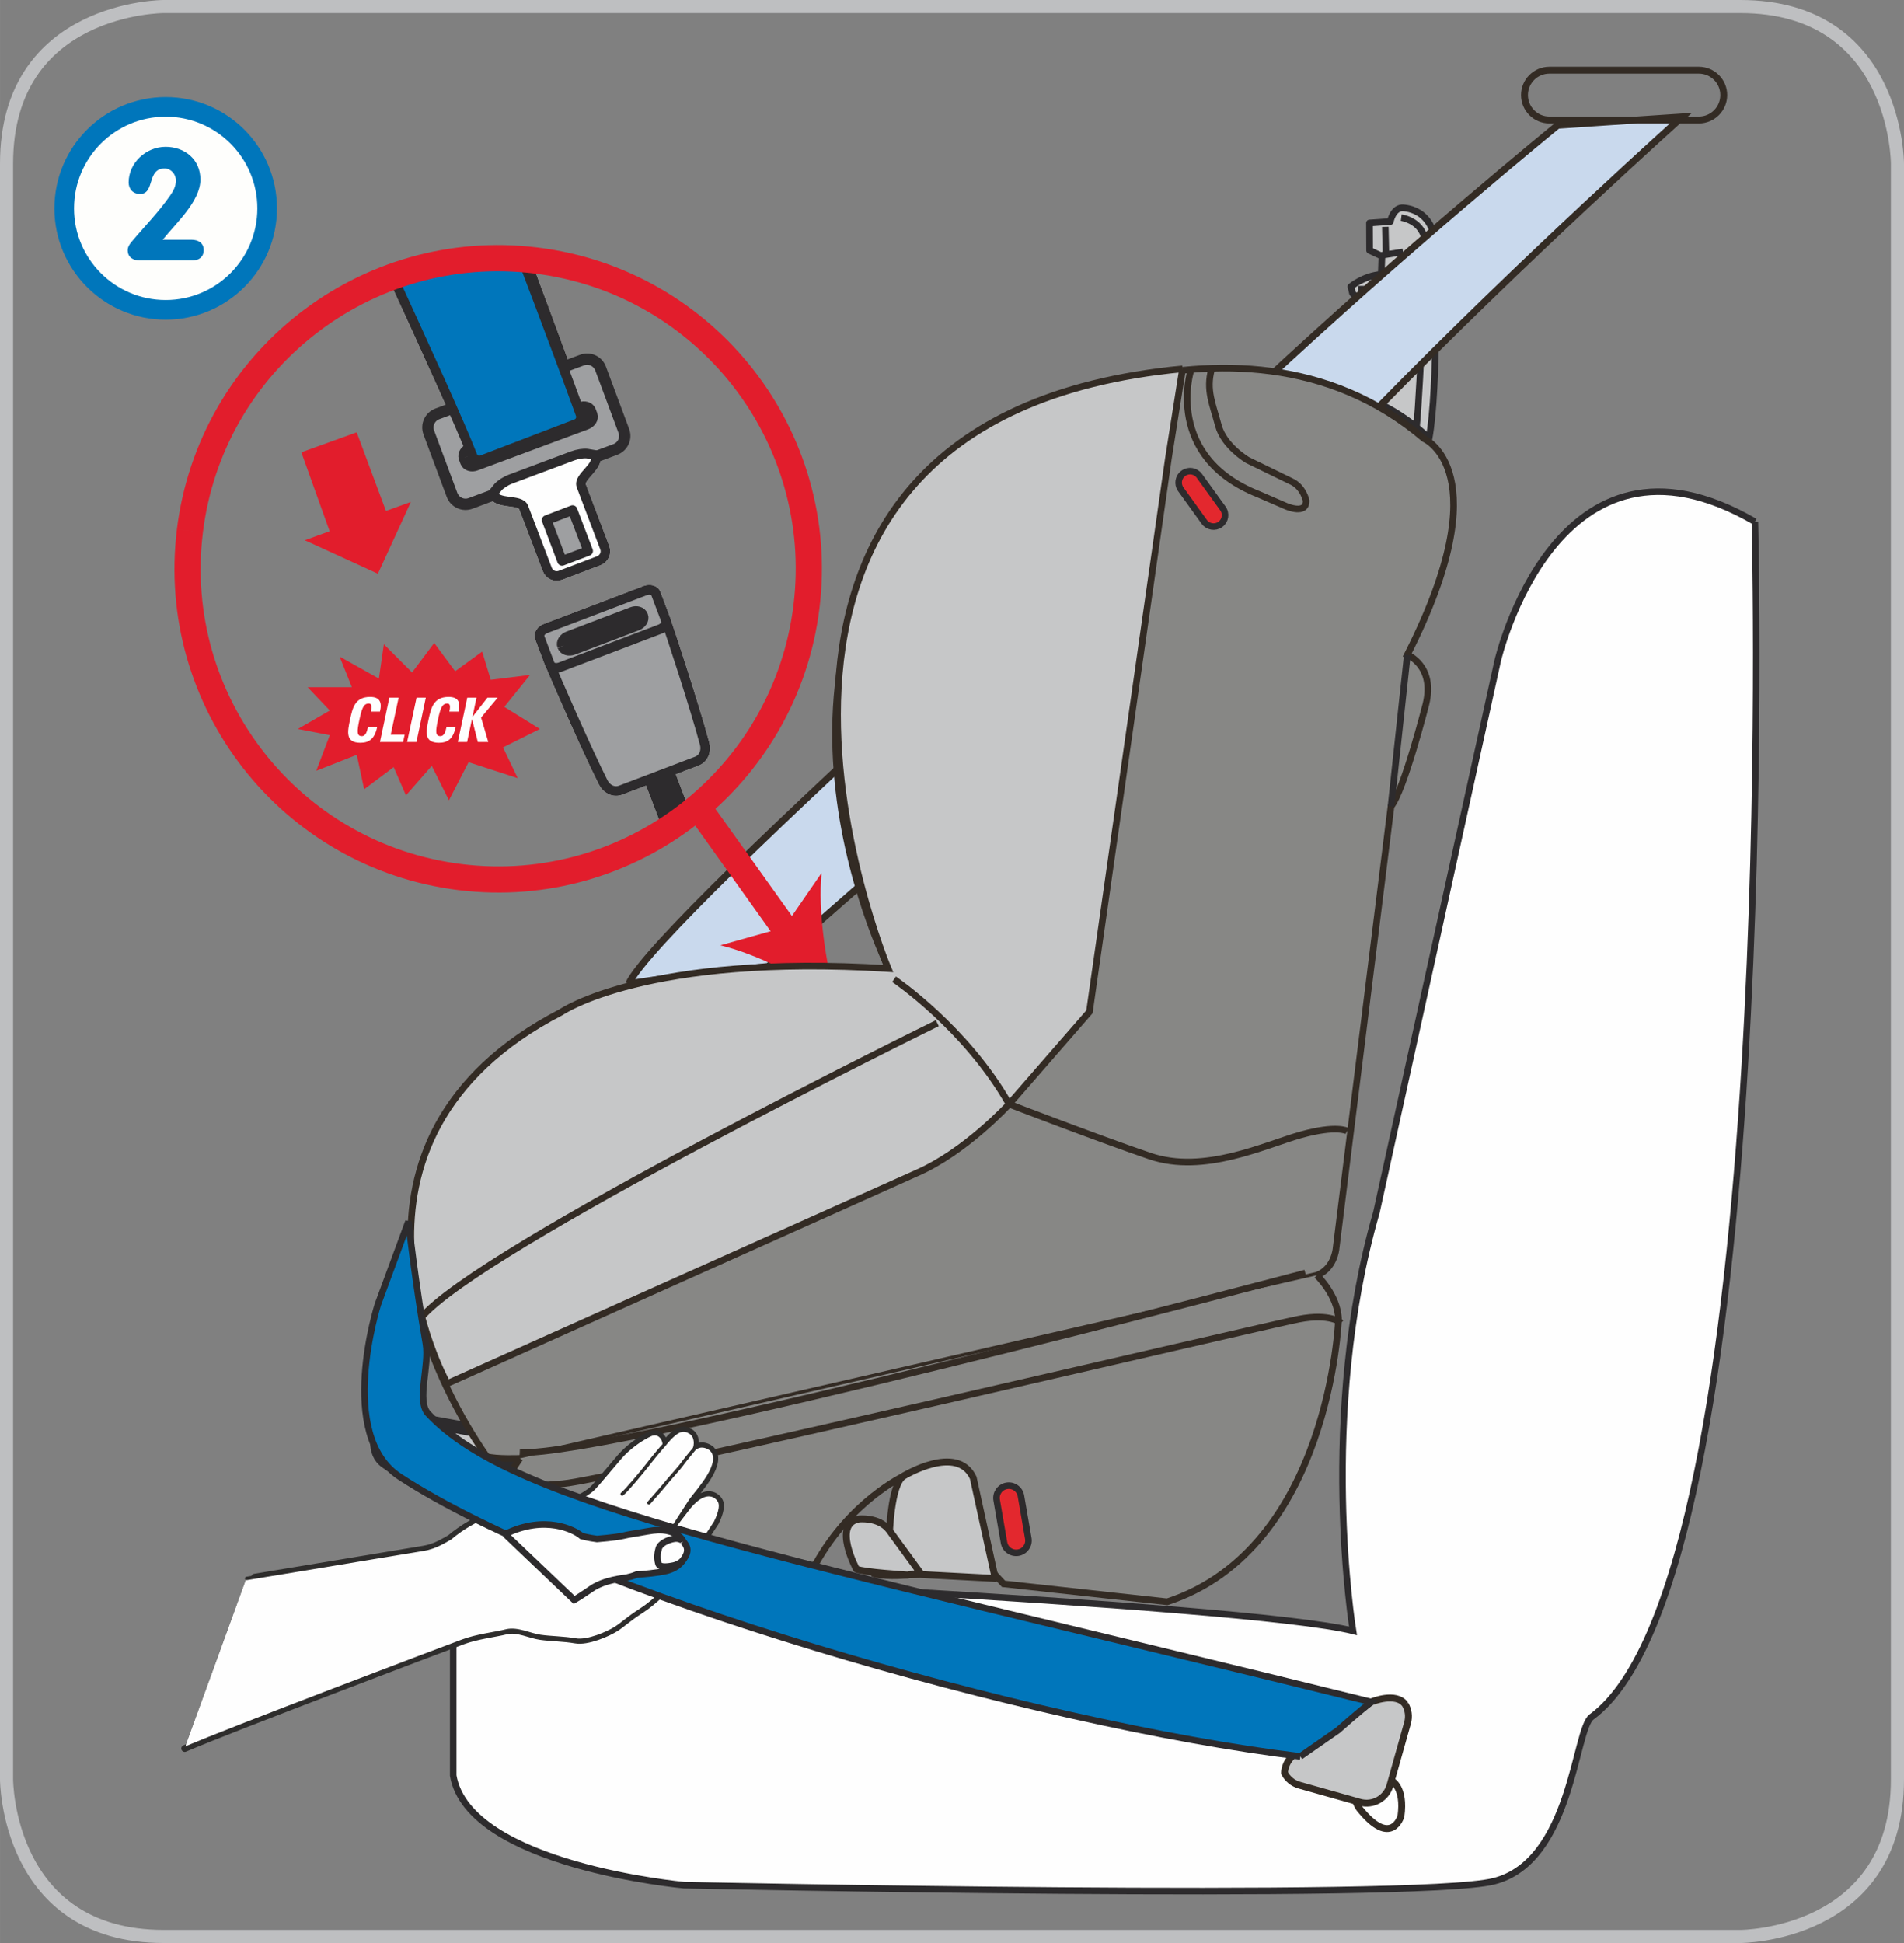 <?xml version="1.0" encoding="UTF-8"?>
<!DOCTYPE svg PUBLIC "-//W3C//DTD SVG 1.1//EN" "http://www.w3.org/Graphics/SVG/1.1/DTD/svg11.dtd">
<!-- Creator: CorelDRAW 2017 -->
<svg xmlns="http://www.w3.org/2000/svg" xml:space="preserve" width="51.328mm" height="52.375mm" version="1.1" style="shape-rendering:geometricPrecision; text-rendering:geometricPrecision; image-rendering:optimizeQuality; fill-rule:evenodd; clip-rule:evenodd"
viewBox="0 0 2074.02 2116.35"
 xmlns:xlink="http://www.w3.org/1999/xlink">
 <rect x="0" y="0" width="2074.02" height="2116.35" fill="#808080" stroke="none"/>
 <defs>
  <style type="text/css">
   <![CDATA[
    .str6 {stroke:#2D2B2D;stroke-width:10.46;stroke-miterlimit:4}
    .str2 {stroke:#332B24;stroke-width:7.51;stroke-miterlimit:4}
    .str7 {stroke:#E21D2C;stroke-width:28.51;stroke-miterlimit:4}
    .str13 {stroke:#0076BB;stroke-width:21.38;stroke-miterlimit:4}
    .str14 {stroke:#BEBFC1;stroke-width:14.26;stroke-miterlimit:4}
    .str5 {stroke:#2D2B2D;stroke-width:14.26;stroke-miterlimit:4}
    .str1 {stroke:#2D2B2D;stroke-width:7.13;stroke-miterlimit:4}
    .str10 {stroke:#2D2B2D;stroke-width:7.23;stroke-miterlimit:4}
    .str8 {stroke:#332B24;stroke-width:7.23;stroke-miterlimit:4}
    .str0 {stroke:#2D2B2D;stroke-width:7.29;stroke-linecap:round;stroke-linejoin:round;stroke-miterlimit:4}
    .str3 {stroke:#FEFEFE;stroke-width:10.46;stroke-linecap:round;stroke-linejoin:round;stroke-miterlimit:4}
    .str4 {stroke:#2D2B2D;stroke-width:10.46;stroke-linecap:round;stroke-linejoin:round;stroke-miterlimit:4}
    .str11 {stroke:#2E2D2C;stroke-width:7.44;stroke-linecap:round;stroke-linejoin:round;stroke-miterlimit:4}
    .str9 {stroke:#332B24;stroke-width:7.51;stroke-linecap:round;stroke-linejoin:round;stroke-miterlimit:4}
    .str12 {stroke:#2E2D2C;stroke-width:3.72;stroke-linecap:round;stroke-linejoin:round;stroke-miterlimit:4}
    .fil1 {fill:none;fill-rule:nonzero}
    .fil4 {fill:#FEFEFE;fill-rule:nonzero}
    .fil0 {fill:#C6C7C8;fill-rule:nonzero}
    .fil6 {fill:#9E9FA1;fill-rule:nonzero}
    .fil3 {fill:#2D2B2D;fill-rule:nonzero}
    .fil11 {fill:#E3282E;fill-rule:nonzero}
    .fil8 {fill:#E21D2C;fill-rule:nonzero}
    .fil2 {fill:#C9D9ED;fill-rule:nonzero}
    .fil9 {fill:#C5C6C8;fill-rule:nonzero}
    .fil5 {fill:#004762;fill-rule:nonzero}
    .fil7 {fill:#0076BB;fill-rule:nonzero}
    .fil12 {fill:#FEFEFC;fill-rule:nonzero}
    .fil10 {fill:#878785;fill-rule:nonzero}
   ]]>
  </style>
 </defs>
 <g id="Слой_x0020_1">
  <path class="fil0" d="M1501.47 439.05l3.82 -88.61 -3.51 -2.18 -28.47 -28.78 -1.79 -7.29c0,0 14.15,-11.96 33.09,-13.3l0.7 -19.82 -13.39 -6.31 -0.14 -29.87 22.64 -1.56c0,0 2.7,-14.07 12.59,-14.98 0,0 36.25,-1.12 36.95,45.4 0,0 2.88,151.17 -7.35,206 0,0 -20.01,-21.7 -55.12,-38.72z"/>
  <path class="fil1 str0" d="M1501.47 439.05l3.82 -88.61 -3.51 -2.18 -28.47 -28.78 -1.79 -7.29c0,0 14.15,-11.96 33.09,-13.3l0.7 -19.82 -13.39 -6.31 -0.14 -29.87 22.64 -1.56c0,0 2.7,-14.07 12.59,-14.98 0,0 36.25,-1.12 36.95,45.4 0,0 2.88,151.17 -7.35,206 0,0 -20.01,-21.7 -55.12,-38.72"/>
  <path class="fil1 str1" d="M1528.32 274.4l-25.33 4.02m6.03 -31.34l0.64 28.64m-30.32 39.2l12.46 0.12c0,0 14.89,-13.93 32.43,-9.78m-29.48 17.03l22.56 25.2m9.06 -110.47c0,0 24.97,3.38 26.05,27.91 0,0 -4.19,146.8 -9.59,202.8"/>
  <path class="fil2" d="M684.8 1071.63c35.64,-75.18 628.77,-596.82 685.3,-649.68 163.92,-153.23 326.71,-285.5 326.71,-285.5l135.69 -9.08c0,0 -170.22,152.05 -330.55,315.95 -121.15,117.59 -190.03,172.23 -384.82,363.44l-280.31 245.87c0,0 -95.01,9.5 -152.01,19z"/>
  <path class="fil1 str2" d="M684.8 1071.63c35.64,-75.18 628.77,-596.82 685.3,-649.68 163.92,-153.23 326.71,-285.5 326.71,-285.5l135.69 -9.08c0,0 -170.22,152.05 -330.55,315.95 -121.15,117.59 -190.03,172.23 -384.82,363.44l-280.31 245.87c0,0 -95.01,9.5 -152.01,19"/>
  <path class="fil3" d="M512.73 493.76c1.23,4.17 3.56,10.51 11.8,8.26l115.08 -44.26c8.13,-8.52 -7.2,-12.78 -7.2,-12.78 -7.88,-22.05 -34.86,-96.01 -59.94,-162.65 -10.13,-0.9 -20.2,-1.34 -30.18,-1.34l0 0c-37.13,-0 -73.16,6.1 -107.01,17.45 30.28,73.86 64.59,162.32 77.45,195.34z"/>
  <path class="fil1 str3" d="M512.73 493.76c1.23,4.17 3.56,10.51 11.8,8.26l115.08 -44.26c8.13,-8.52 -7.2,-12.78 -7.2,-12.78 -7.88,-22.05 -34.86,-96.01 -59.94,-162.65m-137.19 16.11c30.28,73.86 64.59,162.32 77.45,195.34"/>
  <path class="fil4" d="M715.37 742.58c-2.15,-5.72 -8.58,-8.61 -14.4,-6.37l-41.71 15.78c-5.79,2.24 -8.75,8.57 -6.54,14.26l10.12 26.56c2.23,5.82 8.5,8.66 14.46,6.4l41.65 -15.79c5.81,-2.25 8.71,-8.55 6.54,-14.27l-10.12 -26.56z"/>
  <path class="fil1 str3" d="M715.37 742.58c-2.15,-5.72 -8.58,-8.61 -14.4,-6.37l-41.71 15.78c-5.79,2.24 -8.75,8.57 -6.54,14.26l10.12 26.56c2.23,5.82 8.5,8.66 14.46,6.4l41.65 -15.79c5.81,-2.25 8.71,-8.55 6.54,-14.27l-10.12 -26.56m0 0c-2.15,-5.72 -8.58,-8.61 -14.4,-6.37l-41.71 15.78c-5.79,2.24 -8.75,8.57 -6.54,14.26l10.12 26.56c2.23,5.82 8.5,8.66 14.46,6.4l41.65 -15.79c5.81,-2.25 8.71,-8.55 6.54,-14.27l-10.12 -26.56"/>
  <path class="fil3" d="M747.91 888.88l-27.37 -71.76 -22.59 8.67 29.54 77.51c6.98,-4.55 13.8,-9.36 20.42,-14.41z"/>
  <polyline class="fil1 str3" points="747.91,888.88 720.54,817.11 697.95,825.78 727.49,903.29 "/>
  <path class="fil3" d="M758.89 829.13c7.67,-2.89 10.75,-11.13 8.65,-19.07 -10.29,-38.72 -38.59,-124.93 -42.27,-134.61l-10.96 -29.02c-1.38,-3.56 -6.43,-4.89 -11.29,-3.14l-108.82 41.41c-4.8,1.81 -7.51,6.16 -6.2,9.76l10.97 29.08c3.77,9.71 39.96,92.81 58.03,128.54 3.65,7.28 11.39,11.5 19,8.58l82.88 -31.53z"/>
  <path class="fil1 str3" d="M758.89 829.13c7.67,-2.89 10.75,-11.13 8.65,-19.07 -10.29,-38.72 -38.59,-124.93 -42.27,-134.61l-10.96 -29.02c-1.38,-3.56 -6.43,-4.89 -11.29,-3.14l-108.82 41.41c-4.8,1.81 -7.51,6.16 -6.2,9.76l10.97 29.08c3.77,9.71 39.96,92.81 58.03,128.54 3.65,7.28 11.39,11.5 19,8.58l82.88 -31.53"/>
  <path class="fil3" d="M588 694.47c-1.31,-3.6 1.4,-7.95 6.2,-9.78l108.82 -41.41c4.86,-1.75 9.91,-0.43 11.31,3.15l10.95 29.01c1.33,3.6 -1.52,7.95 -6.21,9.78l-108.85 41.38c-4.83,1.81 -9.85,0.46 -11.23,-3.05l-10.97 -29.08z"/>
  <path class="fil1 str3" d="M588 694.47c-1.31,-3.6 1.4,-7.95 6.2,-9.78l108.82 -41.41c4.86,-1.75 9.91,-0.43 11.31,3.15l10.95 29.01c1.33,3.6 -1.52,7.95 -6.21,9.78l-108.85 41.38c-4.83,1.81 -9.85,0.46 -11.23,-3.05l-10.97 -29.08"/>
  <path class="fil3" d="M669.95 488.65l-157.66 58.73c-7.67,2.87 -16.08,-0.98 -19,-8.64l-25.34 -68.04c-2.8,-7.66 1.1,-16.07 8.7,-18.99l157.83 -58.69c7.48,-2.85 15.94,1.05 18.83,8.67l25.34 68.08c2.85,7.63 -1.1,16.05 -8.7,18.87zm-54.64 216.31l0.17 0.37c1.13,3.14 5.59,4.32 9.74,2.8l69.59 -26.49c4.19,-1.6 6.67,-5.45 5.52,-8.55l-0.17 -0.34c-1.22,-3.16 -5.54,-4.39 -9.73,-2.78l-69.62 26.5c-4.26,1.62 -6.64,5.49 -5.49,8.5z"/>
  <path class="fil1 str3" d="M669.95 488.65l-157.66 58.73c-7.67,2.87 -16.08,-0.98 -19,-8.64l-25.34 -68.04c-2.8,-7.66 1.1,-16.07 8.7,-18.99l157.83 -58.69c7.48,-2.85 15.94,1.05 18.83,8.67l25.34 68.08c2.85,7.63 -1.1,16.05 -8.7,18.87m-54.64 216.31l0.17 0.37c1.13,3.14 5.59,4.32 9.74,2.8l69.59 -26.49c4.19,-1.6 6.67,-5.45 5.52,-8.55l-0.17 -0.34c-1.22,-3.16 -5.54,-4.39 -9.73,-2.78l-69.62 26.5c-4.26,1.62 -6.64,5.49 -5.49,8.5"/>
  <path class="fil3" d="M669.95 488.65c7.6,-2.82 11.55,-11.25 8.7,-18.87l-25.34 -68.08c-2.9,-7.61 -11.35,-11.52 -18.83,-8.67l-157.83 58.69c-7.6,2.92 -11.49,11.33 -8.7,18.99l25.34 68.04c2.92,7.65 11.33,11.5 19,8.64l157.66 -58.73z"/>
  <path class="fil1 str3" d="M669.95 488.65c7.6,-2.82 11.55,-11.25 8.7,-18.87l-25.34 -68.08c-2.9,-7.61 -11.35,-11.52 -18.83,-8.67l-157.83 58.69c-7.6,2.92 -11.49,11.33 -8.7,18.99l25.34 68.04c2.92,7.65 11.33,11.5 19,8.64l157.66 -58.73"/>
  <path class="fil3" d="M556.2 521.85c-5.69,2.14 -10.89,5.64 -13.68,8.71l-5.82 7.16c4.74,12.46 30.07,5.35 33.7,15.05l25.72 67.44c2.21,5.83 8.57,8.7 14.45,6.4l41.68 -15.8c5.74,-2.23 8.71,-8.54 6.5,-14.22l-25.57 -67.46c-3.65,-9.69 20.23,-21.07 15.5,-33.53l-9.07 -1.53c-4.17,-0.45 -10.33,0.44 -16.03,2.55l-67.37 25.22z"/>
  <path class="fil1 str3" d="M556.2 521.85c-5.69,2.14 -10.89,5.64 -13.68,8.71l-5.82 7.16c4.74,12.46 30.07,5.35 33.7,15.05l25.72 67.44c2.21,5.83 8.57,8.7 14.45,6.4l41.68 -15.8c5.74,-2.23 8.71,-8.54 6.5,-14.22l-25.57 -67.46c-3.65,-9.69 20.23,-21.07 15.5,-33.53l-9.07 -1.53c-4.17,-0.45 -10.33,0.44 -16.03,2.55l-67.37 25.22"/>
  <polygon class="fil3" points="595.42,566.42 623.69,555.58 640.67,600.16 612.25,610.95 "/>
  <polyline class="fil1 str3" points="595.42,566.42 623.69,555.58 640.67,600.16 612.25,610.95 595.42,566.42 "/>
  <path class="fil3" d="M506.63 498.19c-1.13,-3.1 1.37,-6.87 5.54,-8.42l120.24 -44.79c4.17,-1.54 8.48,-0.27 9.68,2.78l1.74 4.58c1.18,3.09 -1.3,6.97 -5.56,8.58l-120.2 44.69c-4.3,1.64 -8.59,0.34 -9.78,-2.78l-1.66 -4.63z"/>
  <path class="fil1 str3" d="M506.63 498.19c-1.13,-3.1 1.37,-6.87 5.54,-8.42l120.24 -44.79c4.17,-1.54 8.48,-0.27 9.68,2.78l1.74 4.58c1.18,3.09 -1.3,6.97 -5.56,8.58l-120.2 44.69c-4.3,1.64 -8.59,0.34 -9.78,-2.78l-1.66 -4.63"/>
  <path class="fil3" d="M632.41 451.57c-8.21,-22.91 -37.3,-101.33 -63.32,-169.54 -8.99,-0.71 -17.93,-1.06 -26.8,-1.06l0 0c-39.94,-0 -78.6,7.06 -114.64,20.11 33.59,73.12 74.03,161.83 87.09,195.5 1.56,3.98 6.04,5.96 10.05,4.52l102.97 -39.46c3.89,-1.47 6.07,-6 4.65,-10.08z"/>
  <path class="fil1 str3" d="M632.41 451.57c-8.21,-22.91 -37.3,-101.33 -63.32,-169.54m-141.45 19.06c33.59,73.12 74.03,161.83 87.09,195.5 1.56,3.98 6.04,5.96 10.05,4.52l102.97 -39.46c3.89,-1.47 6.07,-6 4.65,-10.08"/>
  <path class="fil5" d="M512.73 493.76c1.23,4.17 3.56,10.51 11.8,8.26l115.08 -44.26c8.13,-8.52 -7.2,-12.78 -7.2,-12.78 -7.88,-22.05 -34.86,-96.01 -59.94,-162.65 -10.13,-0.9 -20.2,-1.34 -30.18,-1.34l0 0c-37.13,-0 -73.16,6.1 -107.01,17.45 30.28,73.86 64.59,162.32 77.45,195.34z"/>
  <path class="fil1 str4" d="M512.73 493.76c1.23,4.17 3.56,10.51 11.8,8.26l115.08 -44.26c8.13,-8.52 -7.2,-12.78 -7.2,-12.78 -7.88,-22.05 -34.86,-96.01 -59.94,-162.65m-137.19 16.11c30.28,73.86 64.59,162.32 77.45,195.34"/>
  <path class="fil4" d="M715.37 742.58c-2.15,-5.72 -8.58,-8.61 -14.4,-6.37l-41.71 15.78c-5.79,2.24 -8.75,8.57 -6.54,14.26l10.12 26.56c2.23,5.82 8.5,8.66 14.46,6.4l41.65 -15.79c5.81,-2.25 8.71,-8.55 6.54,-14.27l-10.12 -26.56z"/>
  <path class="fil1 str4" d="M715.37 742.58c-2.15,-5.72 -8.58,-8.61 -14.4,-6.37l-41.71 15.78c-5.79,2.24 -8.75,8.57 -6.54,14.26l10.12 26.56c2.23,5.82 8.5,8.66 14.46,6.4l41.65 -15.79c5.81,-2.25 8.71,-8.55 6.54,-14.27l-10.12 -26.56m0 0c-2.15,-5.72 -8.58,-8.61 -14.4,-6.37l-41.71 15.78c-5.79,2.24 -8.75,8.57 -6.54,14.26l10.12 26.56c2.23,5.82 8.5,8.66 14.46,6.4l41.65 -15.79c5.81,-2.25 8.71,-8.55 6.54,-14.27l-10.12 -26.56"/>
  <path class="fil3" d="M747.91 888.88l-27.37 -71.76 -22.59 8.67 29.54 77.51c6.98,-4.55 13.8,-9.36 20.42,-14.41z"/>
  <polyline class="fil1 str4" points="747.91,888.88 720.54,817.11 697.95,825.78 727.49,903.29 "/>
  <path class="fil6" d="M758.89 829.13c7.67,-2.89 10.75,-11.13 8.65,-19.07 -10.29,-38.72 -38.59,-124.93 -42.27,-134.61l-10.96 -29.02c-1.38,-3.56 -6.43,-4.89 -11.29,-3.14l-108.82 41.41c-4.8,1.81 -7.51,6.16 -6.2,9.76l10.97 29.08c3.77,9.71 39.96,92.81 58.03,128.54 3.65,7.28 11.39,11.5 19,8.58l82.88 -31.53z"/>
  <path class="fil1 str4" d="M758.89 829.13c7.67,-2.89 10.75,-11.13 8.65,-19.07 -10.29,-38.72 -38.59,-124.93 -42.27,-134.61l-10.96 -29.02c-1.38,-3.56 -6.43,-4.89 -11.29,-3.14l-108.82 41.41c-4.8,1.81 -7.51,6.16 -6.2,9.76l10.97 29.08c3.77,9.71 39.96,92.81 58.03,128.54 3.65,7.28 11.39,11.5 19,8.58l82.88 -31.53"/>
  <path class="fil6" d="M588 694.47c-1.31,-3.6 1.4,-7.95 6.2,-9.78l108.82 -41.41c4.86,-1.75 9.91,-0.43 11.31,3.15l10.95 29.01c1.33,3.6 -1.52,7.95 -6.21,9.78l-108.85 41.38c-4.83,1.81 -9.85,0.46 -11.23,-3.05l-10.97 -29.08z"/>
  <path class="fil1 str4" d="M588 694.47c-1.31,-3.6 1.4,-7.95 6.2,-9.78l108.82 -41.41c4.86,-1.75 9.91,-0.43 11.31,3.15l10.95 29.01c1.33,3.6 -1.52,7.95 -6.21,9.78l-108.85 41.38c-4.83,1.81 -9.85,0.46 -11.23,-3.05l-10.97 -29.08"/>
  <path class="fil4" d="M669.95 488.65l-157.66 58.73c-7.67,2.87 -16.08,-0.98 -19,-8.64l-25.34 -68.04c-2.8,-7.66 1.1,-16.07 8.7,-18.99l157.83 -58.69c7.48,-2.85 15.94,1.05 18.83,8.67l25.34 68.08c2.85,7.63 -1.1,16.05 -8.7,18.87zm-55.94 214.54l0.17 0.37c1.13,3.08 5.56,4.29 9.69,2.72l69.61 -26.46c4.19,-1.6 6.67,-5.45 5.48,-8.54l-0.13 -0.32c-1.22,-3.19 -5.52,-4.44 -9.73,-2.82l-69.63 26.48c-4.22,1.61 -6.64,5.49 -5.45,8.55z"/>
  <path class="fil1 str5" d="M669.95 488.65l-157.66 58.73c-7.67,2.87 -16.08,-0.98 -19,-8.64l-25.34 -68.04c-2.8,-7.66 1.1,-16.07 8.7,-18.99l157.83 -58.69c7.48,-2.85 15.94,1.05 18.83,8.67l25.34 68.08c2.85,7.63 -1.1,16.05 -8.7,18.87m-55.94 214.54l0.17 0.37c1.13,3.08 5.56,4.29 9.69,2.72l69.61 -26.46c4.19,-1.6 6.67,-5.45 5.48,-8.54l-0.13 -0.32c-1.22,-3.19 -5.52,-4.44 -9.73,-2.82l-69.63 26.48c-4.22,1.61 -6.64,5.49 -5.45,8.55"/>
  <path class="fil6" d="M669.95 488.65c7.6,-2.82 11.55,-11.25 8.7,-18.87l-25.34 -68.08c-2.9,-7.61 -11.35,-11.52 -18.83,-8.67l-157.83 58.69c-7.6,2.92 -11.49,11.33 -8.7,18.99l25.34 68.04c2.92,7.65 11.33,11.5 19,8.64l157.66 -58.73z"/>
  <path class="fil1 str4" d="M669.95 488.65c7.6,-2.82 11.55,-11.25 8.7,-18.87l-25.34 -68.08c-2.9,-7.61 -11.35,-11.52 -18.83,-8.67l-157.83 58.69c-7.6,2.92 -11.49,11.33 -8.7,18.99l25.34 68.04c2.92,7.65 11.33,11.5 19,8.64l157.66 -58.73"/>
  <path class="fil4" d="M556.2 521.85c-5.69,2.14 -10.89,5.64 -13.68,8.71l-5.82 7.16c4.74,12.46 30.07,5.35 33.7,15.05l25.72 67.44c2.21,5.83 8.57,8.7 14.45,6.4l41.68 -15.8c5.74,-2.23 8.71,-8.54 6.5,-14.22l-25.57 -67.46c-3.65,-9.69 20.23,-21.07 15.5,-33.53l-9.07 -1.53c-4.17,-0.45 -10.33,0.44 -16.03,2.55l-67.37 25.22z"/>
  <path class="fil1 str4" d="M556.2 521.85c-5.69,2.14 -10.89,5.64 -13.68,8.71l-5.82 7.16c4.74,12.46 30.07,5.35 33.7,15.05l25.72 67.44c2.21,5.83 8.57,8.7 14.45,6.4l41.68 -15.8c5.74,-2.23 8.71,-8.54 6.5,-14.22l-25.57 -67.46c-3.65,-9.69 20.23,-21.07 15.5,-33.53l-9.07 -1.53c-4.17,-0.45 -10.33,0.44 -16.03,2.55l-67.37 25.22"/>
  <polygon class="fil6" points="595.42,566.42 623.69,555.58 640.67,600.16 612.25,610.95 "/>
  <polyline class="fil1 str4" points="595.42,566.42 623.69,555.58 640.67,600.16 612.25,610.95 595.42,566.42 "/>
  <path class="fil4" d="M506.63 498.19c-1.13,-3.1 1.37,-6.87 5.54,-8.42l120.24 -44.79c4.17,-1.54 8.48,-0.27 9.68,2.78l1.74 4.58c1.18,3.09 -1.3,6.97 -5.56,8.58l-120.2 44.69c-4.3,1.64 -8.59,0.34 -9.78,-2.78l-1.66 -4.63z"/>
  <path class="fil1 str5" d="M506.63 498.19c-1.13,-3.1 1.37,-6.87 5.54,-8.42l120.24 -44.79c4.17,-1.54 8.48,-0.27 9.68,2.78l1.74 4.58c1.18,3.09 -1.3,6.97 -5.56,8.58l-120.2 44.69c-4.3,1.64 -8.59,0.34 -9.78,-2.78l-1.66 -4.63"/>
  <path class="fil7" d="M632.41 451.57c-8.21,-22.91 -37.3,-101.33 -63.32,-169.54 -8.99,-0.71 -17.93,-1.06 -26.8,-1.06l0 0c-39.94,-0 -78.6,7.06 -114.64,20.11 33.59,73.12 74.03,161.83 87.09,195.5 1.56,3.98 6.04,5.96 10.05,4.52l102.97 -39.46c3.89,-1.47 6.07,-6 4.65,-10.08z"/>
  <path class="fil1 str6" d="M632.41 451.57c-8.21,-22.91 -37.3,-101.33 -63.32,-169.54m-141.45 19.06c33.59,73.12 74.03,161.83 87.09,195.5 1.56,3.98 6.04,5.96 10.05,4.52l102.97 -39.46c3.89,-1.47 6.07,-6 4.65,-10.08"/>
  <path class="fil1 str7" d="M206.84 578.36c-22.75,185.5 109.12,354.29 294.62,377.04 185.43,22.78 354.25,-109.12 377.03,-294.58 22.78,-185.47 -109.11,-354.26 -294.61,-377.07 -185.39,-22.77 -354.29,109.15 -377.04,294.6"/>
  <polygon class="fil8" points="412.73,739.14 418.12,701.72 448.84,732.47 472.98,700.32 495.76,731.14 525.21,709.72 534.57,740.46 577.39,735.16 549.3,769.96 588.09,794.02 547.91,814.08 563.95,847.58 510.42,830.18 489.02,871.65 470.31,834.2 442.2,866.3 428.82,835.56 396.67,859.63 388.63,822.14 344.48,839.55 359.24,800.76 324.4,794.02 359.24,773.93 335.09,748.53 383.29,748.53 369.91,715.1 "/>
  <path class="fil4" d="M381.25 784.01c2.72,-12.73 5.29,-24.92 21.95,-24.92 10.34,0 13.23,5.69 10.68,16.07l-9.92 0c1.34,-6.43 0.69,-8.82 -2.28,-8.82 -5.64,0 -7.58,5.35 -10.18,17.68 -2.68,12.38 -3.06,17.78 2.62,17.78 4.7,0 5.76,-6.03 6.7,-9.84l10.02 0c-2.76,12.9 -8.82,17.09 -18.26,17.09 -16.65,0 -14.03,-12.3 -11.33,-25.03z"/>
  <polygon class="fil4" points="413.88,808.22 424.11,759.9 434.23,759.9 425.62,800.19 440.81,800.19 439.06,808.22 "/>
  <polygon class="fil4" points="443.46,808.22 453.74,759.9 463.82,759.9 453.61,808.22 "/>
  <path class="fil4" d="M466.73 784.01c2.78,-12.73 5.34,-24.92 21.98,-24.92 10.32,0 13.25,5.69 10.69,16.07l-9.94 0c1.4,-6.43 0.74,-8.82 -2.28,-8.82 -5.64,0 -7.53,5.35 -10.15,17.68 -2.62,12.38 -3.06,17.78 2.67,17.78 4.69,0 5.71,-6.03 6.66,-9.84l9.99 0c-2.74,12.9 -8.76,17.09 -18.19,17.09 -16.69,0 -14.07,-12.3 -11.43,-25.03z"/>
  <polygon class="fil4" points="531.02,759.9 542.15,759.9 524.05,781.6 531.89,808.23 520.51,808.23 514.19,783.47 514.07,783.47 508.8,808.23 498.69,808.23 508.99,759.9 519.03,759.9 514.73,780.58 514.84,780.58 "/>
  <polygon class="fil8" points="388.52,470.9 328.24,492.65 359.07,578.61 332,588.45 411.64,624.94 447.57,546.68 420.42,556.5 "/>
  <line class="fil1 str7" x1="765.56" y1="886.34" x2="860.58" y2= "1019.37" />
  <path class="fil8" d="M910.58 1089.37c-35.75,-24.2 -85.77,-50.16 -125.94,-59.73l69.39 -19.44 40.9 -59.33c-3.99,41.08 4.35,96.85 15.65,138.5z"/>
  <line class="fil1" x1="776.41" y1="1367.32" x2="749.99" y2= "1364.62" />
  <line class="fil1 str2" x1="776.41" y1="1367.32" x2="749.99" y2= "1364.62" />
  <path class="fil4" d="M1911.6 568.24l0 0c0,0 29.74,1149.06 -177.86,1301.88 -18.53,13.61 -21.33,157.69 -106.58,179.03 -85.17,21.28 -882.06,4.23 -882.06,4.23 0,0 -234.44,-21.28 -251.43,-119.34l0 -149.14c0,0 8.55,-85.22 85.22,-72.41 0,0 775.61,34.1 894.92,63.9 0,0 -38.42,-234.41 25.53,-455.95l132.13 -600.86c0,0 63.9,-276.99 280.14,-151.34z"/>
  <path class="fil1 str1" d="M1911.6 568.24l0 0c0,0 29.74,1149.06 -177.86,1301.88 -18.53,13.61 -21.33,157.69 -106.58,179.03 -85.17,21.28 -882.06,4.23 -882.06,4.23 0,0 -234.44,-21.28 -251.43,-119.34l0 -149.14c0,0 8.55,-85.22 85.22,-72.41 0,0 775.61,34.1 894.92,63.9 0,0 -38.42,-234.41 25.53,-455.95l132.13 -600.86c0,0 63.9,-276.99 280.14,-151.34"/>
  <path class="fil9" d="M536.65 1561.37l-71.02 -12.97 -24.66 4.55c0,0 -21.21,-11.63 -29.04,7.37 0,0 -6.84,21.51 8.37,32.18 0,0 89.28,63.33 176.62,88.81l-42.84 -85.49c0,0 -8.99,-18.26 -17.43,-34.44z"/>
  <path class="fil1 str5" d="M536.65 1561.37l-71.02 -12.97 -24.66 4.55c0,0 -21.21,-11.63 -29.04,7.37 0,0 -6.84,21.51 8.37,32.18 0,0 89.28,63.33 176.62,88.81l-42.84 -85.49c0,0 -8.99,-18.26 -17.43,-34.44"/>
  <path class="fil1 str2" d="M555.63 1609.92l-97.96 -30.96c0,0 -31.45,6.03 -36.37,17.26m19.67 -43.26l-20.66 39.53m45.32 -44.08l-10.39 29.78m118.96 56.63c0,0 -89.05,-37.13 -116.52,-55.86"/>
  <path class="fil10" d="M566.27 1588.52c0,0 -25.2,1.04 -35.94,-1.9 0,0 -154.93,-211.07 -41.87,-347.75 112.94,-136.72 221.65,-198.23 483.37,-176.36 0,0 -179.08,-344.23 73,-576.95 0,0 298.03,-185.23 506.5,-7.63 0,0 83.15,35.31 -18.35,235.29 0,0 30.49,11.79 20.26,53.84 0,0 -23.88,94.02 -38.03,111.26l-59.9 481.99c0,0 -1.81,21.48 -20.87,28.75l-868.18 199.46z"/>
  <path class="fil1 str8" d="M566.27 1588.52c0,0 -25.2,1.04 -35.94,-1.9 0,0 -154.93,-211.07 -41.87,-347.75 112.94,-136.72 221.65,-198.23 483.37,-176.36 0,0 -179.08,-344.23 73,-576.95 0,0 298.03,-185.23 506.5,-7.63 0,0 83.15,35.31 -18.35,235.29 0,0 30.49,11.79 20.26,53.84 0,0 -23.88,94.02 -38.03,111.26l-59.9 481.99c0,0 -1.81,21.48 -20.87,28.75l-868.18 199.46"/>
  <path class="fil10" d="M1434.45 1389.07c0,0 22.94,21.69 23.59,48.14 0,0 -9.37,249.42 -186.6,307.54l-178.3 -19.56 -108.98 -117.34c0,0 -57.62,27.24 -95.31,95.12 0,0 -19.56,16.79 -51.77,14.04 0,0 -227.08,-16.21 -259.59,-30.08 -32.52,-13.9 -36.78,-49.85 -21.24,-83.18l10.02 -15.22 868.18 -199.46z"/>
  <path class="fil1 str8" d="M1434.45 1389.07c0,0 22.94,21.69 23.59,48.14 0,0 -9.37,249.42 -186.6,307.54l-178.3 -19.56 -108.98 -117.34c0,0 -57.62,27.24 -95.31,95.12 0,0 -19.56,16.79 -51.77,14.04 0,0 -227.08,-16.21 -259.59,-30.08 -32.52,-13.9 -36.78,-49.85 -21.24,-83.18l10.02 -15.22m855.6 -201.86c0,0 -756.62,200.32 -855.73,195.42m894.74 -141.17c0,0 -11.48,-10.82 -46.21,-4.07 -34.73,6.73 -752.33,175.55 -801.91,179.3 -49.61,3.75 -59.93,5.73 -63.61,0.33"/>
  <path class="fil0" d="M1288.16 401.75l-15.4 97.52 -86.04 602.85 -87.49 100.53c0,0 -47.5,52.13 -100.98,75.24l-511.04 229.07c0,0 -146.84,-264.3 123.96,-404.45 0,0 92.64,-64.15 356.31,-47.51 0,0 -251.81,-598.6 320.68,-653.24z"/>
  <path class="fil1 str8" d="M1288.16 401.75l-15.4 97.52 -86.04 602.85 -87.49 100.53c0,0 -47.5,52.13 -100.98,75.24l-511.04 229.07c0,0 -146.84,-264.3 123.96,-404.45 0,0 92.64,-64.15 356.31,-47.51 0,0 -251.81,-598.6 320.68,-653.24m-267.15 712.73c0,0 -499.23,244.82 -562.6,321.17m838.6 -1031.62c0,0 -29.17,93.57 74.17,134.41l30.05 13.04c0,0 22.24,9.68 21.51,-6.44 0,0 -3.14,-14.9 -16.31,-20.79l-47.34 -23.06c0,0 -25.9,-15.08 -31.96,-37.83 -5.97,-22.79 -13.71,-38.53 -7.35,-61.21m147.68 829.79c0,0 -11.53,-6.7 -50.4,4.15 -38.92,10.86 -105.27,43.38 -164.63,23.11 -59.3,-20.31 -153.2,-56.55 -153.2,-56.55 -46.87,-82.94 -125.34,-136.02 -125.34,-136.02"/>
  <path class="fil0" d="M984.16 1607.83c0,0 58.53,-35.92 75.98,1.83l23.99 109.63 -81.35 -4.3 -13.24 0.27c0,0 -20.28,2.74 -37.62,-1.1 0,0 -19.46,-41.89 -7.86,-49.65 11.61,-7.78 20.23,3.46 24.72,8.44 0,0 1.24,-56.07 15.38,-65.12z"/>
  <path class="fil1 str9" d="M984.16 1607.83c0,0 58.53,-35.92 75.98,1.83l23.99 109.63 -81.35 -4.3 -13.24 0.27c0,0 -20.28,2.74 -37.62,-1.1 0,0 -19.46,-41.89 -7.86,-49.65 11.61,-7.78 20.23,3.46 24.72,8.44 0,0 1.24,-56.07 15.38,-65.12"/>
  <path class="fil10" d="M968.79 1672.96c12.3,12.5 24.95,34.07 24.95,34.07l-24.95 -34.07z"/>
  <path class="fil1 str9" d="M968.79 1672.96c12.3,12.5 24.95,34.07 24.95,34.07l-24.95 -34.07"/>
  <line class="fil1 str10" x1="1532.99" y1="713.23" x2="1515.22" y2= "878.34" />
  <path class="fil1 str2" d="M1516.42 1940.02c0,0 13.94,7.03 9.62,38.19 0,0 -10.35,35.38 -45.32,-8.48 0,0 -4.97,-6.9 -6.16,-17.16"/>
  <path class="fil0" d="M1530.77 1856.56c3.36,5.89 4.43,12.97 2.46,20.07l-19.17 68.14c-3.94,14.04 -18.56,22.21 -32.61,18.29l-65.84 -18.53c-7.36,-2.02 -13.09,-7 -16.34,-13.17 0,0 -0.9,-14.72 16.37,-24.35 17.21,-9.71 78,-53.23 78,-53.23 0,0 27.06,-11.37 37.13,2.78z"/>
  <path class="fil1 str2" d="M1530.77 1856.56c3.36,5.89 4.43,12.97 2.46,20.07l-19.17 68.14c-3.94,14.04 -18.56,22.21 -32.61,18.29l-65.84 -18.53c-7.36,-2.02 -13.09,-7 -16.34,-13.17 0,0 -0.9,-14.72 16.37,-24.35 17.21,-9.71 78,-53.23 78,-53.23 0,0 27.06,-11.37 37.13,2.78"/>
  <path class="fil0" d="M988.54 1715.56c0,0 -47.25,-2.93 -55.59,-6.41 0,0 -26.71,-49.38 2.71,-54.66 0,0 21.24,-2.35 32.43,11.56l34.5 47.28 -14.04 2.22z"/>
  <path class="fil1 str9" d="M988.54 1715.56c0,0 -47.25,-2.93 -55.59,-6.41 0,0 -26.71,-49.38 2.71,-54.66 0,0 21.24,-2.35 32.43,11.56l34.5 47.28 -14.04 2.22"/>
  <path class="fil11" d="M1306.5 518.32c-4.04,-5.6 -11.86,-6.86 -17.42,-2.82 -5.62,4.02 -6.87,11.83 -2.84,17.45l25.57 35.47c4.05,5.58 11.85,6.85 17.45,2.8 5.6,-4.02 6.87,-11.82 2.82,-17.44l-25.59 -35.45z"/>
  <path class="fil1 str1" d="M1306.5 518.32c-4.04,-5.6 -11.86,-6.86 -17.42,-2.82 -5.62,4.02 -6.87,11.83 -2.84,17.45l25.57 35.47c4.05,5.58 11.85,6.85 17.45,2.8 5.6,-4.02 6.87,-11.82 2.82,-17.44l-25.59 -35.45"/>
  <path class="fil11" d="M1112.11 1629.34c-1.25,-7.31 -8.23,-12.22 -15.51,-10.95 -7.31,1.24 -12.2,8.19 -10.96,15.51l8 46.33c1.27,7.3 8.23,12.22 15.54,10.95 7.3,-1.27 12.19,-8.2 10.93,-15.52l-8 -46.32z"/>
  <path class="fil1 str1" d="M1112.11 1629.34c-1.25,-7.31 -8.23,-12.22 -15.51,-10.95 -7.31,1.24 -12.2,8.19 -10.96,15.51l8 46.33c1.27,7.3 8.23,12.22 15.54,10.95 7.3,-1.27 12.19,-8.2 10.93,-15.52l-8 -46.32"/>
  <path class="fil4" d="M461.72 1687.32c12.25,-1.96 22.05,-8.34 28.71,-12.06 55.6,-46.51 108.12,-27.27 108.12,-27.27 0,0 39.33,-17.13 48.44,-27.1 7.4,-8.01 17.5,-20.48 28.41,-33.17 8.98,-10.4 21.89,-19.76 32.57,-24.82 10.85,-5.17 16.22,6.15 15.45,10.89 14.7,-18.6 21.68,-17.9 28.62,-13.64 6.9,4.26 6.1,14.41 4.26,17.95 0,0 6.93,-7.29 17.68,-0.02 16.01,14.04 -13.58,45.03 -21.68,56.19l-21.42 33.2 19.83 -25.86c19.56,-23.25 30.98,-10.49 32.8,-6.96 3.95,6.34 -1.82,18.85 -4.15,23.59 -6.78,10.65 -33.63,50.22 -42.45,59.96 -8.89,9.85 -23.18,25.39 -38.83,35.45 -15.69,10.13 -19.43,14.7 -27.65,19.91 -8.2,5.2 -30.46,15.08 -43.58,12.72 -13.1,-2.28 -26.5,-2.18 -38.09,-3.85 -11.52,-1.61 -25.02,-8.92 -37.18,-6.03 -12.22,3.1 -32.1,5.23 -47.82,11.12 -27.24,10.21 -251.06,94.78 -302.55,116.95l260.51 -217.16z"/>
  <path class="fil1 str11" d="M277.44 1717.87c77.36,-12.69 167.86,-27.95 184.29,-30.55 12.24,-1.96 22.05,-8.34 28.71,-12.06 55.59,-46.51 108.12,-27.25 108.12,-27.25 0,0 39.33,-17.15 48.44,-27.11 7.4,-8.01 17.5,-20.48 28.41,-33.17 8.97,-10.39 21.9,-19.74 32.57,-24.8 10.85,-5.18 16.22,6.14 15.45,10.89 14.7,-18.6 21.68,-17.9 28.62,-13.64 6.9,4.26 6.1,14.41 4.26,17.94 0,0 6.93,-7.28 17.66,-0.01 16.02,14.03 -13.57,45.01 -21.67,56.18l-21.42 33.21 19.83 -25.87c19.56,-23.25 30.98,-10.49 32.8,-6.95 3.95,6.36 -1.83,18.86 -4.16,23.61 -6.79,10.65 -33.61,50.21 -42.44,59.94 -8.89,9.85 -23.18,25.4 -38.83,35.47 -15.71,10.14 -19.43,14.68 -27.65,19.9 -8.2,5.2 -30.46,15.08 -43.58,12.72 -13.1,-2.28 -26.5,-2.18 -38.09,-3.85 -11.52,-1.61 -25.02,-8.92 -37.17,-6.03 -12.22,3.1 -32.1,5.23 -47.84,11.12 -27.23,10.21 -251.04,94.78 -302.53,116.95"/>
  <path class="fil4" d="M268.57 1719.33c79.17,-12.93 176.1,-29.32 193.16,-32.01 12.24,-1.96 22.05,-8.34 28.71,-12.06 55.59,-46.51 108.12,-27.25 108.12,-27.25 0,0 39.33,-17.15 48.44,-27.11 7.4,-8.01 17.5,-20.48 28.41,-33.17 8.97,-10.39 21.9,-19.74 32.57,-24.8 10.85,-5.18 16.22,6.14 15.45,10.89 14.7,-18.6 21.68,-17.9 28.62,-13.64 6.9,4.26 6.1,14.41 4.26,17.94 0,0 6.93,-7.28 17.66,-0.01 16.02,14.03 -13.57,45.01 -21.67,56.18l-21.42 33.21 19.83 -25.87c19.55,-23.25 30.98,-10.49 32.8,-6.95 3.95,6.36 -1.83,18.86 -4.16,23.61 -6.79,10.65 -33.61,50.21 -42.44,59.94 -8.89,9.85 -23.18,25.4 -38.83,35.47 -15.71,10.14 -19.44,14.68 -27.65,19.9 -8.2,5.2 -30.46,15.08 -43.58,12.72 -13.1,-2.28 -26.5,-2.18 -38.1,-3.85 -11.5,-1.61 -25,-8.92 -37.16,-6.03 -12.22,3.1 -32.1,5.23 -47.84,11.12 -27.23,10.21 -251.04,94.78 -302.53,116.95l67.35 -185.14z"/>
  <path class="fil4" d="M268.57 1719.33c79.17,-12.93 176.1,-29.32 193.16,-32.01 12.24,-1.96 22.05,-8.34 28.71,-12.06 55.59,-46.51 108.12,-27.25 108.12,-27.25 0,0 39.33,-17.15 48.44,-27.11 7.4,-8.01 17.5,-20.48 28.41,-33.17 8.97,-10.39 21.9,-19.74 32.57,-24.8 10.85,-5.18 16.22,6.14 15.45,10.89 14.7,-18.6 21.68,-17.9 28.62,-13.64 6.9,4.26 6.1,14.41 4.26,17.94 0,0 6.93,-7.28 17.66,-0.01 16.02,14.03 -13.57,45.01 -21.67,56.18l-21.42 33.21 19.83 -25.87c19.55,-23.25 30.98,-10.49 32.8,-6.95 3.95,6.36 -1.83,18.86 -4.16,23.61 -6.79,10.65 -33.61,50.21 -42.44,59.94 -8.89,9.85 -23.18,25.4 -38.83,35.47 -15.71,10.14 -19.44,14.68 -27.65,19.9 -8.2,5.2 -30.46,15.08 -43.58,12.72 -13.1,-2.28 -26.5,-2.18 -38.1,-3.85 -11.5,-1.61 -25,-8.92 -37.16,-6.03 -12.22,3.1 -32.1,5.23 -47.84,11.12 -27.23,10.21 -251.04,94.78 -302.53,116.95l67.35 -185.14z"/>
  <path class="fil1 str12" d="M268.64 1719.29c79.17,-12.93 176.03,-29.28 193.08,-31.97 12.24,-1.96 22.05,-8.34 28.71,-12.06 55.59,-46.51 108.12,-27.25 108.12,-27.25 0,0 39.33,-17.15 48.44,-27.11 7.4,-8.01 17.5,-20.48 28.41,-33.17 8.97,-10.39 21.9,-19.74 32.57,-24.8 10.85,-5.18 16.22,6.14 15.45,10.89 14.7,-18.6 21.68,-17.9 28.62,-13.64 6.9,4.26 6.1,14.41 4.26,17.94 0,0 6.93,-7.28 17.66,-0.01 16.02,14.03 -13.57,45.01 -21.67,56.18l-21.42 33.21 19.83 -25.87c19.55,-23.25 30.98,-10.49 32.8,-6.95 3.95,6.36 -1.83,18.86 -4.16,23.61 -6.79,10.65 -33.61,50.21 -42.44,59.94 -8.89,9.85 -23.18,25.4 -38.83,35.47 -15.71,10.14 -19.44,14.68 -27.65,19.9 -8.2,5.2 -30.46,15.08 -43.58,12.72 -13.1,-2.28 -26.5,-2.18 -38.1,-3.85 -11.5,-1.61 -25,-8.92 -37.16,-6.03 -12.22,3.1 -32.1,5.23 -47.84,11.12 -27.23,10.21 -251.04,94.78 -302.53,116.95m555.1 -326.37c-1.3,1.51 -10.41,12.53 -13.22,16.51 -2.65,3.92 -14.55,16.87 -17.97,21.21 -3.39,4.36 -18.23,21.05 -18.23,21.05m16.53 -63.08c-1.54,1.5 -13.11,15.21 -18.16,21.95 -5.12,6.68 -23.44,28.68 -27.54,31.56"/>
  <path class="fil7" d="M1416.43 1913.13c-292.01,-35.36 -789.32,-179.07 -981.05,-304.65 -69.12,-45.29 -23.76,-187.65 -23.76,-187.65l33.26 -90.27c0,0 7.6,67.41 19.02,133.03 4.11,23.74 -10.46,62.13 2.37,76.01 93.95,101.52 377.05,153.75 1027.38,314.2 0,0 -18.95,15.38 -36.23,30.83l-40.98 28.51z"/>
  <path class="fil1 str1" d="M1416.43 1913.13c-292.01,-35.36 -789.32,-179.07 -981.05,-304.65 -69.12,-45.29 -23.76,-187.65 -23.76,-187.65l33.26 -90.27c0,0 7.6,67.41 19.02,133.03 4.11,23.74 -10.46,62.13 2.37,76.01 93.95,101.52 377.05,153.75 1027.38,314.2 0,0 -18.95,15.38 -36.23,30.83l-40.98 28.51"/>
  <path class="fil4" d="M550.23 1670.99c43.35,-21.37 75.62,-4.68 83.32,2.05 0,0 8.15,2.2 16.76,3.22 0,0 20.17,-1.57 28.54,-3.55 8.41,-1.98 9.38,-1.66 26.48,-4.76 17.18,-3.16 25.55,-0.47 33.29,4.43 9.51,5.75 15.54,30.9 -12.09,38.5 -10.45,2.62 -29.85,4.11 -33.14,4.22 -3.49,1.48 -7.2,2.51 -10.66,3.26 -3.56,0.67 -24.13,2.39 -38.12,11.89 -13.96,9.55 -19.15,12.47 -19.15,12.47l-75.23 -71.75z"/>
  <path class="fil1 str1" d="M550.23 1670.99c43.35,-21.37 75.62,-4.68 83.32,2.05 0,0 8.15,2.2 16.76,3.22 0,0 20.17,-1.57 28.54,-3.55 8.41,-1.98 9.38,-1.66 26.48,-4.76 17.18,-3.16 25.55,-0.47 33.29,4.43 9.51,5.75 15.54,30.9 -12.09,38.5 -10.45,2.62 -29.85,4.11 -33.14,4.22 -3.49,1.48 -7.2,2.51 -10.66,3.26 -3.56,0.67 -24.13,2.39 -38.12,11.89 -13.96,9.55 -19.15,12.47 -19.15,12.47l-75.23 -71.75"/>
  <path class="fil4" d="M744.14 1679c5.03,5.12 7.51,11.67 -1.57,21.85 -1.55,1.2 -4.95,3.75 -9.89,4.58 -2.58,0.48 -13.69,2.72 -15.42,-2 -2.25,-7.67 -0.44,-13.93 0.21,-16.48 1.38,-5.99 10.53,-9.96 17.45,-11.02 3.85,-0.51 8.21,1.14 9.22,3.06z"/>
  <path class="fil1 str1" d="M744.14 1679c5.03,5.12 7.51,11.67 -1.57,21.85 -1.55,1.2 -4.95,3.75 -9.89,4.58 -2.58,0.48 -13.69,2.72 -15.42,-2 -2.25,-7.67 -0.44,-13.93 0.21,-16.48 1.38,-5.99 10.53,-9.96 17.45,-11.02 3.85,-0.51 8.21,1.14 9.22,3.06"/>
  <path class="fil1 str2" d="M1660.62 103.56c0,15.02 12.15,27.16 27.13,27.16l162.81 0c14.97,0 27.13,-12.13 27.13,-27.16 0,-14.98 -12.16,-27.11 -27.13,-27.11l-162.81 0c-14.98,0 -27.13,12.13 -27.13,27.11"/>
  <path class="fil12" d="M180.48 337.49c61.04,0 110.53,-49.5 110.53,-110.53 0,-61.04 -49.5,-110.53 -110.53,-110.53 -61.04,0 -110.53,49.49 -110.53,110.53 0,61.04 49.49,110.53 110.53,110.53z"/>
  <path class="fil1 str13" d="M180.48 337.49c61.04,0 110.53,-49.5 110.53,-110.53 0,-61.04 -49.5,-110.53 -110.53,-110.53 -61.04,0 -110.53,49.49 -110.53,110.53 0,61.04 49.49,110.53 110.53,110.53z"/>
  <path class="fil7" d="M177.22 261.15c14.55,-18.28 41.07,-41.89 41.07,-65.65 0,-21.72 -16.92,-35.59 -37.97,-35.59 -21.04,0 -40.2,17.26 -40.2,38.84 0,6.64 4.27,12.46 12.46,12.46 16.44,0 7.03,-27.69 26.72,-27.69 6.98,0 12.32,6.16 12.32,13.14 0,6.16 -2.91,11.49 -6.01,15.9 -13,18.81 -28.37,34.23 -42.57,51.16 -1.7,2.09 -3.93,5.14 -3.93,8.73 0,7.86 5.82,11.3 13.33,11.3l57.12 0c6.5,0 12.32,-3.44 12.32,-11.3 0,-7.86 -5.82,-11.3 -13.33,-11.3l-31.32 0z"/>
  <path class="fil1 str14" d="M178.18 7.13c0,0 -171.06,0 -171.06,171.06l0 1759.98c0,0 0,171.06 171.06,171.06l1717.65 0c0,0 171.06,0 171.06,-171.06l0 -1759.98c0,0 0,-171.06 -171.06,-171.06l-1717.65 0z"/>
 </g>
</svg>
